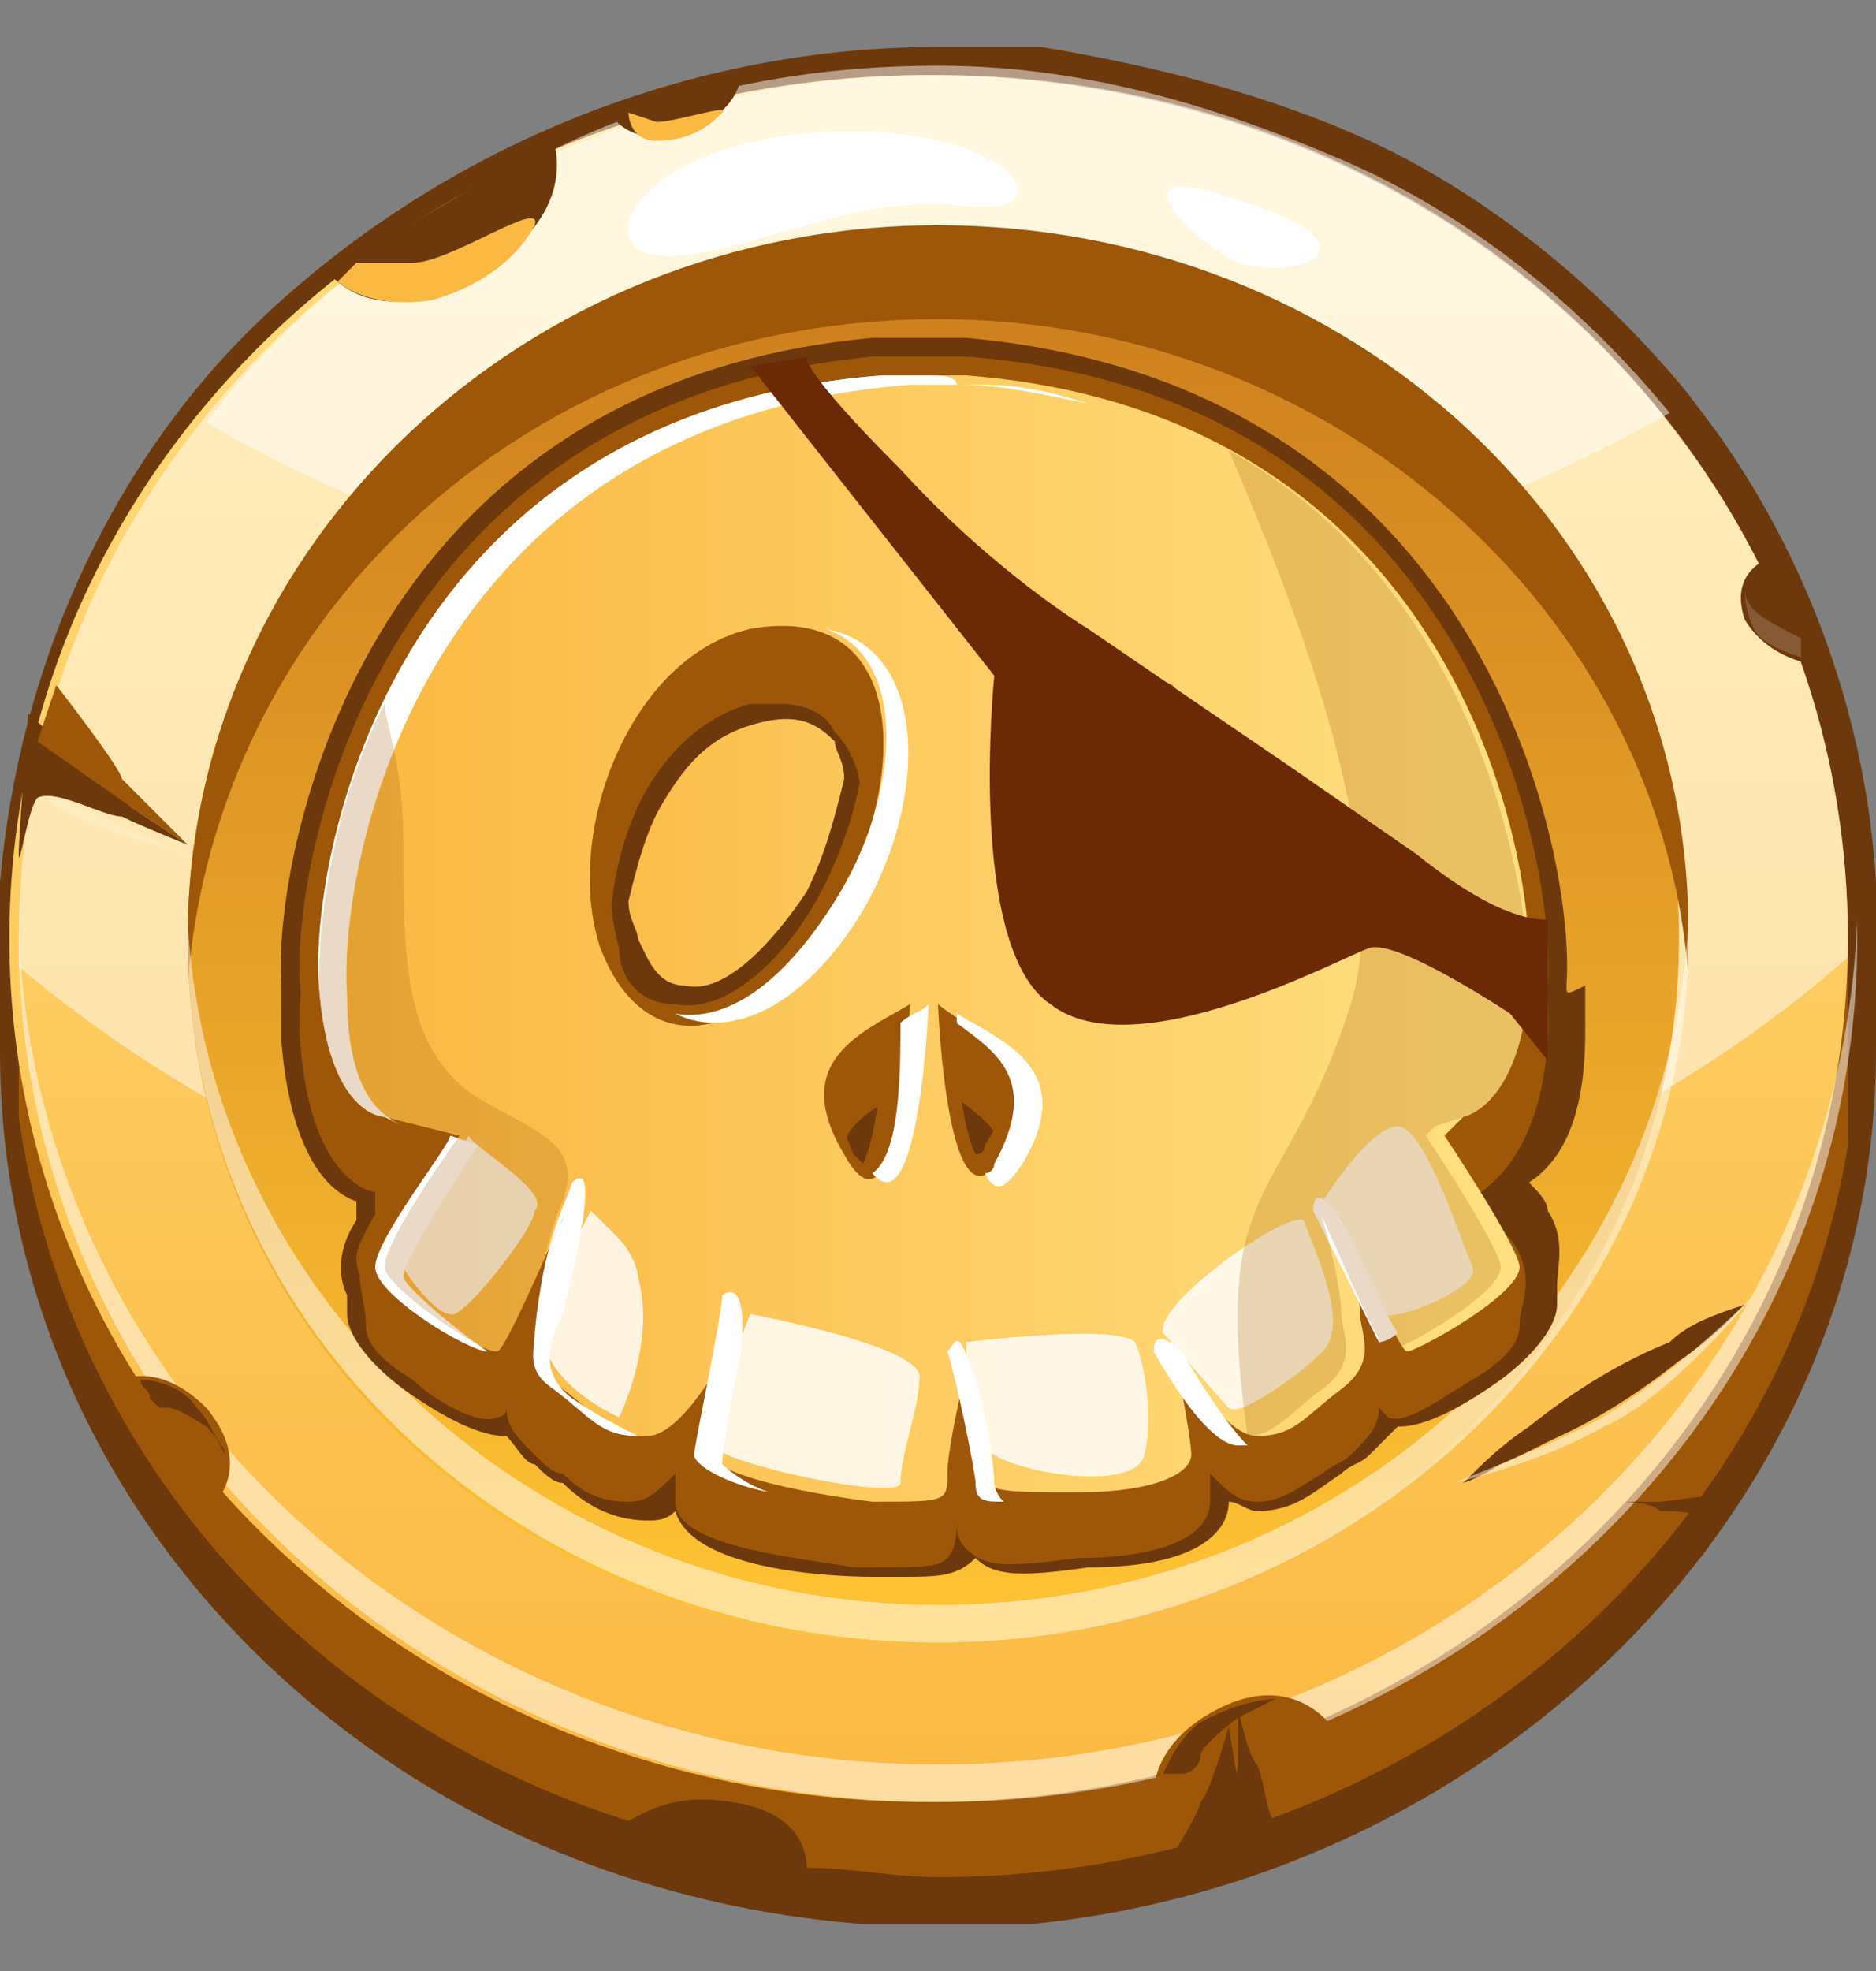 <svg xmlns="http://www.w3.org/2000/svg" xml:space="preserve" id="currency-RUSTIX_svg__RUSTIX_svg__Layer_1" x="0" y="0" version="1.1" viewBox="0 0 20 21"><rect x="0" y="0" width="20" height="21" fill="#808080" stroke="none"/><style>.currency-RUSTIX_svg__RUSTIX_svg__st0{fill:#6d390c}.currency-RUSTIX_svg__RUSTIX_svg__st1{fill:#9e5708}.currency-RUSTIX_svg__RUSTIX_svg__st3{opacity:.5;fill:#fff;enable-background:new}.currency-RUSTIX_svg__RUSTIX_svg__st5{fill:#fbb942}.currency-RUSTIX_svg__RUSTIX_svg__st6{opacity:.17;enable-background:new}.currency-RUSTIX_svg__RUSTIX_svg__st10,.currency-RUSTIX_svg__RUSTIX_svg__st6{fill:#fff}</style><path d="M20 9.4c-.1-1.7-.7-3.4-1.7-4.8l-.3-.4c-.9-1.1-2.1-2.1-3.4-2.7-1.1-.5-2.3-.8-3.5-1H10c-2.6 0-5.1 1-7 2.7C1.2 4.8.2 7.1 0 9.4v1.8c0 4.9 4 8.9 9.2 9.3H11c5-.5 9-4.5 9-9.3z" class="currency-RUSTIX_svg__RUSTIX_svg__st0"/><path d="M6.7 19.4c.2-.1.5-.3 1.1-.2.7.1.8.5.8.7.5 0 .9.1 1.4.1 4.9 0 9-3.4 9.7-7.8V9.9h-.1C19.2 3.3 15 2.2 10 2.2 4.9 2.2.8 3.2.3 9.9H.2v2c.5 3.5 3 6.4 6.5 7.5" class="currency-RUSTIX_svg__RUSTIX_svg__st1"/><linearGradient id="currency-RUSTIX_svg__RUSTIX_svg__SVGID_1_" x1="9.968" x2="9.968" y1="2.774" y2="21.224" gradientTransform="matrix(1 0 0 -1 0 22)" gradientUnits="userSpaceOnUse"><stop offset="0" stop-color="#FBB942"/><stop offset="1" stop-color="#FFDF80"/></linearGradient><path fill="url(#currency-RUSTIX_svg__RUSTIX_svg__SVGID_1_)" d="M19.7 10c0 5.1-4.4 9.2-9.8 9.2S.1 15.1.1 10 4.5.8 9.9.8c5.5 0 9.8 4.1 9.8 9.2"/><path d="M10 .8C4.6.8.2 4.9.2 10v.3c2.5 2.1 5.9 3.4 9.7 3.4s7.3-1.3 9.8-3.5V10c0-5.1-4.3-9.2-9.7-9.2" class="currency-RUSTIX_svg__RUSTIX_svg__st3"/><path d="M17.8 4.4c-.9-1.1-2.1-2.1-3.5-2.7s-2.8-1-4.3-1-3 .3-4.3 1c-1.4.7-2.6 1.6-3.5 2.8 2.2 1.3 4.9 2 7.8 2 2.8 0 5.5-.8 7.8-2.1M10 18.8c-5.3 0-9.7-4-9.8-9v.2c0 5.1 4.4 9.2 9.8 9.2s9.8-4.1 9.8-9.2v-.2c-.2 5-4.5 9-9.8 9" class="currency-RUSTIX_svg__RUSTIX_svg__st3"/><linearGradient id="currency-RUSTIX_svg__RUSTIX_svg__SVGID_2_" x1="9.968" x2="9.968" y1="4.473" y2="19.525" gradientTransform="matrix(1 0 0 -1 0 22)" gradientUnits="userSpaceOnUse"><stop offset="0" stop-color="#FFC434"/><stop offset="1" stop-color="#CC7C1D"/></linearGradient><path fill="url(#currency-RUSTIX_svg__RUSTIX_svg__SVGID_2_)" d="M17.9 10c0 4.2-3.6 7.5-8 7.5S2 14.2 2 10s3.6-7.5 8-7.5 7.9 3.3 7.9 7.5"/><path d="M10 3.4c4.2 0 7.7 3.1 8 7v-.5c0-4.2-3.6-7.5-8-7.5S2 5.8 2 10v.5c.3-4 3.7-7.1 8-7.1" class="currency-RUSTIX_svg__RUSTIX_svg__st1"/><path d="M10 17.1c-4.3 0-7.8-3.3-8-7.3v.2c0 4.2 3.6 7.5 8 7.5s8-3.4 8-7.5v-.2c-.2 4.1-3.7 7.3-8 7.3" class="currency-RUSTIX_svg__RUSTIX_svg__st3"/><path d="M5.9 1.5s.3.8-.8 1.4c-1.1.7-1.6 0-1.6 0z" class="currency-RUSTIX_svg__RUSTIX_svg__st0"/><path d="M4.4 2.8h-.6l-.2.2s.3.3 1 .2c.7-.2 1-.6 1.1-.8.1-.3-.9.4-1.3.4" class="currency-RUSTIX_svg__RUSTIX_svg__st5"/><path d="M7.9.8s0 .4-.6.6-.8-.2-.8-.2z" class="currency-RUSTIX_svg__RUSTIX_svg__st0"/><path d="m7 1.3-.3-.1s0 .3.3.3c.4 0 .6-.2.7-.3s-.5.1-.7.1" class="currency-RUSTIX_svg__RUSTIX_svg__st5"/><path d="M12.3 19.2s-.1-.6.7-1 1.2.2 1.2.2z" class="currency-RUSTIX_svg__RUSTIX_svg__st1"/><path d="M13.2 18.3s-.4.3-.4.4-.1.2-.2.2h-.2s.2-.5.5-.6c.4-.2.7-.2.7-.2zm6.3-11.2s-.6 0-.9-.5c-.2-.6.4-.7.4-.7z" class="currency-RUSTIX_svg__RUSTIX_svg__st0"/><path d="M18.7 6.5c.1.1.3.2.5.3V7s-.4-.1-.5-.3-.1-.4-.1-.4 0 .1.1.2" class="currency-RUSTIX_svg__RUSTIX_svg__st6"/><path d="M1.3 14.7s.4-.2.9.3c.5.6.1 1 .1 1z" class="currency-RUSTIX_svg__RUSTIX_svg__st1"/><path d="M2.2 15.2s-.3-.2-.4-.2h-.1l-.1-.1c0-.1-.1-.1-.1-.2 0 0 .4 0 .6.3.1.1.2.3.3.5 0-.1-.2-.3-.2-.3m16.4-1.3c-.2.2-.4.4-.7.6q-.75.6-1.5.9c-.3.1-.5.3-.8.4.2-.2.4-.4.7-.6q.75-.6 1.5-.9c.2-.2.5-.3.8-.4" class="currency-RUSTIX_svg__RUSTIX_svg__st0"/><path fill="#fff" d="M18.7 13.8s-1 1-1.8 1.4c-.4.2-.9.4-1.4.6 0 0 .9-.2 1.6-.6.7-.3 1.6-1.4 1.6-1.4" opacity=".48"/><path d="M17.9 14.4s-1.1.6-1.2.7c-.2.1-.7.5-.7.5s1.2-.5 1.9-1.2m.6 1.5-.8.1h-.4s.3 0 .4.1c.1 0 .4 0 .5.1 0 .1-.1.4-.1.4.1 0 .4-.7.4-.7M.3 7.6l1.1 1L2 9s-.5-.2-.7-.3c-.2 0-.7-.3-.9-.2-.1.1-.2.8-.2.6s.1-1.5.1-1.5" class="currency-RUSTIX_svg__RUSTIX_svg__st0"/><path d="m1.3 8.8.7.3-.7-.2s-.8-.3-.8-.4.8.3.8.3" class="currency-RUSTIX_svg__RUSTIX_svg__st6"/><path d="M.6 7.3s.7.9.7 1L2 9l-.6-.4-1-.7z" class="currency-RUSTIX_svg__RUSTIX_svg__st1"/><path d="M13.7 19.5c-.2 0-.2-.5-.3-.7-.1-.1-.2-.6-.2-.6v.6l-.1.5.1-.3-.1-.6s-.2.7-.3.8c0 .1-.5.9-.5.9l.6-.2v.1s1.3-.5 1.4-.7-.4.2-.6.2" class="currency-RUSTIX_svg__RUSTIX_svg__st0"/><linearGradient id="currency-RUSTIX_svg__RUSTIX_svg__SVGID_3_" x1="5.314" x2="14.643" y1="13.113" y2="13.113" gradientTransform="matrix(1 0 0 -1 0 22)" gradientUnits="userSpaceOnUse"><stop offset="0" stop-color="#FAB740"/><stop offset=".96" stop-color="#FFDF80"/></linearGradient><path fill="url(#currency-RUSTIX_svg__RUSTIX_svg__SVGID_3_)" d="M10 12.9c2.6 0 4.7-1.8 4.7-4s-2.1-4-4.7-4-4.7 1.8-4.7 4 2.1 4 4.7 4"/><path d="M16.7 10.5c.1-1.3-.8-6.4-6.4-6.9h-1c-5.5.5-6.4 5.6-6.3 6.9v.6c.1 1.2.5 1.6.8 1.7v.2c-.2.3-.2.6-.1.8v.2c0 .2.2.5.6.8.7.5 1 .5 1.1.5.1.1.2.3.3.3.1.1.2.2.3.2.2.2.5.4.9.4.1 0 .2 0 .3-.1.2.7 2 .7 2.1.7h.3c.4 0 .6 0 .8-.2.2.2.5.2 1.2.1 1.2 0 1.5-.4 1.5-.7.1 0 .2.1.3.1.4 0 .6-.2.9-.4.1-.1.2-.1.3-.2l.3-.3c.1 0 .4 0 1.1-.5.4-.3.6-.6.6-.8v-.2c0-.2.1-.5-.1-.8 0-.1-.1-.2-.2-.3.3-.2.6-.6.6-1.6v-.5c-.2.1-.2.1-.2 0m-3.1-.6s0 .1 0 0c-.3.4-1.3.5-1.9.3-.1 0-.2-.1-.3-.2s-.1-.2-.1-.4c0-.3.1-.5.1-.8v-.1c0-.2.2-.5.4-.6.1 0 .2-.1.4 0 .1.1 1 .6 1.4 1.8M9 8.3c-.1.4-.2.8-.4 1.2-.4.6-.9 1.1-1.3 1-.3 0-.4-.3-.5-.5 0-.1-.1-.2-.1-.4.1-.4.2-.8.4-1.1.3-.5.6-.7 1-.8s.6 0 .8.2c0 .1.1.2.1.4" class="currency-RUSTIX_svg__RUSTIX_svg__st0"/><path d="M16.5 10.5c.1-1.3-.8-6.3-6.2-6.7h-1c-5.3.5-6.2 5.4-6.1 6.7.1 1.4.7 1.6.8 1.6l.5.1c-.3.4-.7 1-.7 1.2 0 .1 0 .3.5.6.2.2.7.5.9.4 0 0 .1 0 .1-.1 0 .2.1.3.3.5l.4.4c.2.2.4.3.7.3.2 0 .3-.1.5-.3v.3c0 .5 1.4.6 1.9.7h.3c.4 0 .6 0 .7-.1s.1-.3.1-.4v-.2.2c0 .1 0 .2.1.3.2.2.4.2 1.2.1.8 0 1.4-.2 1.4-.6v-.3c.2.2.3.3.5.3.3 0 .5-.2.7-.3.1-.1.2-.1.3-.2.2-.2.3-.3.3-.5l.1.1c.2.1.7-.3.9-.4.5-.3.5-.5.5-.6 0-.2-.4-.9-.7-1.3h.2c0-.2.7-.4.8-1.8m-6 1.7s0 .1-.1.1c-.1-.2-.2-.7-.2-1.3.4.4.7.6.3 1.2m3.3-2.1c-.4.4-1.3.5-2.1.4-.2 0-.3-.1-.4-.2-.3-.5-.1-1.5 0-1.9v-.1c.1-.3.2-.6.5-.7q.3-.15.6 0s1.1.5 1.5 2c.1.1 0 .3-.1.5m-5.1-.5c-.4.7-1 1.2-1.5 1.1-.4 0-.6-.3-.6-.6-.2-.7-.1-1.6.3-2.3.3-.5.7-.8 1.1-.9h.3c.3 0 .5.1.7.2.4.5.2 1.6-.3 2.5m.7 1.5c0 .6-.1 1.1-.2 1.3l-.1-.1c-.3-.7-.1-.9.3-1.2" class="currency-RUSTIX_svg__RUSTIX_svg__st1"/><path d="M16.5 11.1c.1-1.3-.8-6.3-6.2-6.7h-1c-5.3.5-6.2 5.4-6.1 6.7.1 1.4.7 1.6.8 1.6v.4c-.3.4-.1.7-.1 1 0 .1 0 .3.5.6.2.2.7.5.9.4 0 0 .1 0 .1-.1 0 .2.1.3.3.5.1.1.2.2.3.2.2.2.4.3.7.3.2 0 .3-.1.5-.3v.3c0 .5 1.4.6 1.9.7h.3c.4 0 .6 0 .7-.1s.1-.3.1-.4V16v.2c0 .1 0 .2.1.3.2.2.4.2 1.2.1.8 0 1.4-.2 1.4-.6v-.3c.2.2.3.3.5.3.3 0 .5-.2.7-.3.1-.1.2-.1.3-.2.2-.2.3-.3.3-.5l.1.1c.2.1.7-.3.9-.4.5-.3.5-.5.5-.6 0-.2.2-.5-.1-.9l-.4-.4c0-.1.7-.3.8-1.7m-6 1.8s0 .1-.1.1c-.1-.2-.2-.7-.2-1.3.4.3.7.5.3 1.2m3.3-2.2c-.4.4-1.3.5-2.1.4-.2 0-.3-.1-.4-.2-.3-.5-.1-1.5 0-1.9v-.1c.1-.3.2-.6.5-.7q.3-.15.6 0s1.1.5 1.5 2c.1.1 0 .3-.1.5m-5.1-.5c-.4.7-1 1.2-1.5 1.1-.4 0-.6-.3-.6-.6-.2-.6-.1-1.6.3-2.3.3-.5.7-.8 1.1-.9h.3q.45 0 .6.3c.5.5.3 1.5-.2 2.4m.8 1.5c0 .6-.1 1.1-.2 1.3l-.1-.1c-.4-.7-.2-.9.3-1.2" class="currency-RUSTIX_svg__RUSTIX_svg__st1"/><linearGradient id="currency-RUSTIX_svg__RUSTIX_svg__SVGID_4_" x1="3.413" x2="16.281" y1="12.007" y2="12.007" gradientTransform="matrix(1 0 0 -1 0 22)" gradientUnits="userSpaceOnUse"><stop offset="0" stop-color="#FAB740"/><stop offset=".96" stop-color="#FFDF80"/></linearGradient><path fill="url(#currency-RUSTIX_svg__RUSTIX_svg__SVGID_4_)" d="M15.6 11.9s.6-.1.7-1.4c.1-1.4-.8-6.1-6-6.5h-.9c-5.2.4-6.1 5.1-6 6.5s.7 1.4.7 1.4l.8.2s-.8 1.1-.8 1.4 1 .9 1.2.9c.1 0 .8-1.7.7-1.4s-.2.8-.2 1-.2.5.2.8.5.5.9.5.9-1 .9-1-.2 1-.2 1.2.9.4 1.7.5c.8 0 .8 0 .8-.3 0-.2.1-.7.2-1.1.1.4.3 1 .2 1.1 0 .2.2.2 1 .2s1.2-.2 1.2-.4-.2-1.2-.2-1.2.5 1 .9 1 .5-.2.9-.5.2-.6.2-.8-.1-.7-.2-1 .6 1.4.7 1.4 1.2-.6 1.2-.9c0-.2-.8-1.4-.8-1.4l.1-.1zm-9.2-1.8C6 8.9 6.7 7 8 6.7c1.7-.3 1.7 1.6.9 3s-2 1.7-2.5.4M9 12.3c-.6-1 .2-1.3.7-1.6 0 0-.1 2.7-.7 1.6m1.7 0c-.6 1-.7-1.6-.7-1.6.5.4 1.3.6.7 1.6m3.4-3c.4 1.2-1.3 1.5-2.4 1.3s-.7-2-.6-2.5.6-1.2 1.4-.8z"/><path d="M4.3 13.6c0-.2.8-1.4.8-1.4l-.3-.1c0 .1-.8 1.1-.8 1.4s1 .9 1.2.9c-.3-.2-.9-.7-.9-.8m6.2-1.1c.1.2.2.2.4-.1.6-1-.2-1.3-.7-1.6v.1c.4.3.9.6.4 1.5 0 0 0 .1-.1.1M4.3 12c-.2-.1-.6-.3-.6-1.4-.1-1.4.8-6.1 6-6.5h.8c.4 0 .8.1 1.1.2-.5-.1-.9-.2-1.4-.2 0-.1-.2-.1-.3-.1h-.5c-5.2.4-6.1 5.1-6 6.5s.7 1.4.7 1.4z" class="currency-RUSTIX_svg__RUSTIX_svg__st10"/><path d="M9.2 9.7c.7-1.2.7-2.8-.4-3 .9.3.8 1.8.1 2.9-.5.8-1.1 1.3-1.7 1.2.6.3 1.4-.1 2-1.1m.1 2.8c.5.6.6-1.8.6-1.8-.1.1-.2.1-.3.2 0 .5 0 1.4-.3 1.6m3.3 1.9s-.3-.3-.3 0c.4.7.7 1 .9 1h.1c-.3-.3-.7-1-.7-1m1.7-1.4c-.2-.3-.3-.3-.3-.1l.7 1.4s.1 0 .2-.1c-.2-.3-.4-.9-.6-1.2m-6.6 2.6c0-.2.2-1.2.2-1.2s.1-.8-.2-.6c0 .2-.3 1.6-.3 1.7s.3.3.8.4c-.3-.1-.5-.3-.5-.3m2.9.2c0-.2-.1-.8-.2-1.1-.2-.6-.2-.4-.3-.3.1.3.3 1.3.3 1.4 0 .2.1.2.3.2-.1-.1-.1-.2-.1-.2m-4.5-.9c-.4-.3-.2-.7-.1-.9.4-1.6.2-1.5.1-1.4-.1.3-.3.6-.4 1.6 0 .2-.1.4.2.6.4.3.5.5.9.5-.2-.1-.4-.2-.7-.4" class="currency-RUSTIX_svg__RUSTIX_svg__st10"/><g opacity=".91"><linearGradient id="currency-RUSTIX_svg__RUSTIX_svg__SVGID_5_" x1="6.211" x2="6.386" y1="5.315" y2="8.386" gradientTransform="matrix(1 0 0 -1 0 22)" gradientUnits="userSpaceOnUse"><stop offset=".02" stop-color="#FFF"/><stop offset="1" stop-color="#FFF"/></linearGradient><path fill="url(#currency-RUSTIX_svg__RUSTIX_svg__SVGID_5_)" d="M6.3 12.9s-.5.9-.5 1.4c.1.5.8.8.8.8s.4-.8.2-1.5c0-.1-.1-.3-.2-.4z" opacity=".91"/><linearGradient id="currency-RUSTIX_svg__RUSTIX_svg__SVGID_6_" x1="8.662" x2="8.837" y1="5.176" y2="8.246" gradientTransform="matrix(1 0 0 -1 0 22)" gradientUnits="userSpaceOnUse"><stop offset=".02" stop-color="#FFF"/><stop offset="1" stop-color="#FFF"/></linearGradient><path fill="url(#currency-RUSTIX_svg__RUSTIX_svg__SVGID_6_)" d="M8 14s-.5 1.2-.4 1.4 2 .6 2 .4c0-.3.2-.8.2-1.1.1-.3-1.3-.6-1.8-.7" opacity=".91"/><linearGradient id="currency-RUSTIX_svg__RUSTIX_svg__SVGID_7_" x1="11.125" x2="11.3" y1="5.035" y2="8.106" gradientTransform="matrix(1 0 0 -1 0 22)" gradientUnits="userSpaceOnUse"><stop offset=".02" stop-color="#FFF"/><stop offset="1" stop-color="#FFF"/></linearGradient><path fill="url(#currency-RUSTIX_svg__RUSTIX_svg__SVGID_7_)" d="M10.3 14.3s0 1.1.3 1.2c.3.2 1.5.4 1.6 0s0-1-.1-1.2c-.2-.2-1.8 0-1.8 0" opacity=".91"/><linearGradient id="currency-RUSTIX_svg__RUSTIX_svg__SVGID_8_" x1="13.105" x2="13.279" y1="4.922" y2="7.994" gradientTransform="matrix(1 0 0 -1 0 22)" gradientUnits="userSpaceOnUse"><stop offset=".02" stop-color="#FFF"/><stop offset="1" stop-color="#FFF"/></linearGradient><path fill="url(#currency-RUSTIX_svg__RUSTIX_svg__SVGID_8_)" d="M12.4 14.2s.6.7.7.8.7-.3 1-.6-.1-1.1-.2-1.4c-.2-.1-1.6.9-1.5 1.2" opacity=".91"/><linearGradient id="currency-RUSTIX_svg__RUSTIX_svg__SVGID_9_" x1="14.722" x2="14.897" y1="4.83" y2="7.902" gradientTransform="matrix(1 0 0 -1 0 22)" gradientUnits="userSpaceOnUse"><stop offset=".02" stop-color="#FFF"/><stop offset="1" stop-color="#FFF"/></linearGradient><path fill="url(#currency-RUSTIX_svg__RUSTIX_svg__SVGID_9_)" d="M15.7 13.5c-.1-.2-.5-1.5-.8-1.5s-.8.8-.8.8.5 1.2.6 1.2c.2.1 1.1-.3 1-.5" opacity=".91"/><linearGradient id="currency-RUSTIX_svg__RUSTIX_svg__SVGID_10_" x1="4.838" x2="5.013" y1="5.393" y2="8.465" gradientTransform="matrix(1 0 0 -1 0 22)" gradientUnits="userSpaceOnUse"><stop offset=".02" stop-color="#FFF"/><stop offset="1" stop-color="#FFF"/></linearGradient><path fill="url(#currency-RUSTIX_svg__RUSTIX_svg__SVGID_10_)" d="M5 12.1s-.7 1.1-.8 1.2c0 .1.4.7.6.7.1.1.9-.9.9-1.1.2-.2-.7-.7-.7-.8" opacity=".91"/></g><path fill="#9e5708" d="M13.1 4.8c.6 1.4 1.8 4.3 1.3 5.9-.7 2.2-1.5 1.8-1.1 4.6.3 0 .5-.3.8-.5.4-.3.2-.6.2-.8s-.1-.7-.2-1 .6 1.4.7 1.4 1.2-.6 1.2-.9c0-.2-.8-1.4-.8-1.4l.1-.1.3-.1s.6-.1.7-1.4c0-1-.5-4.2-3.2-5.7m-7.4 9c.1-.4.2-.8.3-1 .2-.6-.2-.7-.9-1.1-.8-.5-.8-1.5-.8-2.7 0-.9-.2-1.3-.2-1.5-.6 1.2-.7 2.4-.7 3 .1 1.4.7 1.4.7 1.4l.8.2s-.8 1.1-.8 1.4c0 .2 1 .9 1.2.9.1 0 .8-1.7.7-1.4-.2.3-.2.6-.3.8" opacity=".23"/><path fill="#6b2905" d="m15.1 9.1-1.3-.9-2.2-1.5s-1-.6-2-1.7c-1.1-1.1-1-1.2-1-1.2l-.6.1 2.6 3.3s-.3 2.9.6 3.5c.9.7 3.1-.5 3.4-.6s1.5.7 1.5.7l.4.5V9.8c-.4 0-.9-.3-1.4-.7"/><path d="M9.1 1.4C7 1.4 6.3 2.5 6.9 2.7c.7.2 2.2-.7 3.4-.5 1.1.1.5-.8-1.2-.8m4 .7c-1.2-.4-.5.4.1.7.7.2 1.6-.2-.1-.7" class="currency-RUSTIX_svg__RUSTIX_svg__st10"/></svg>